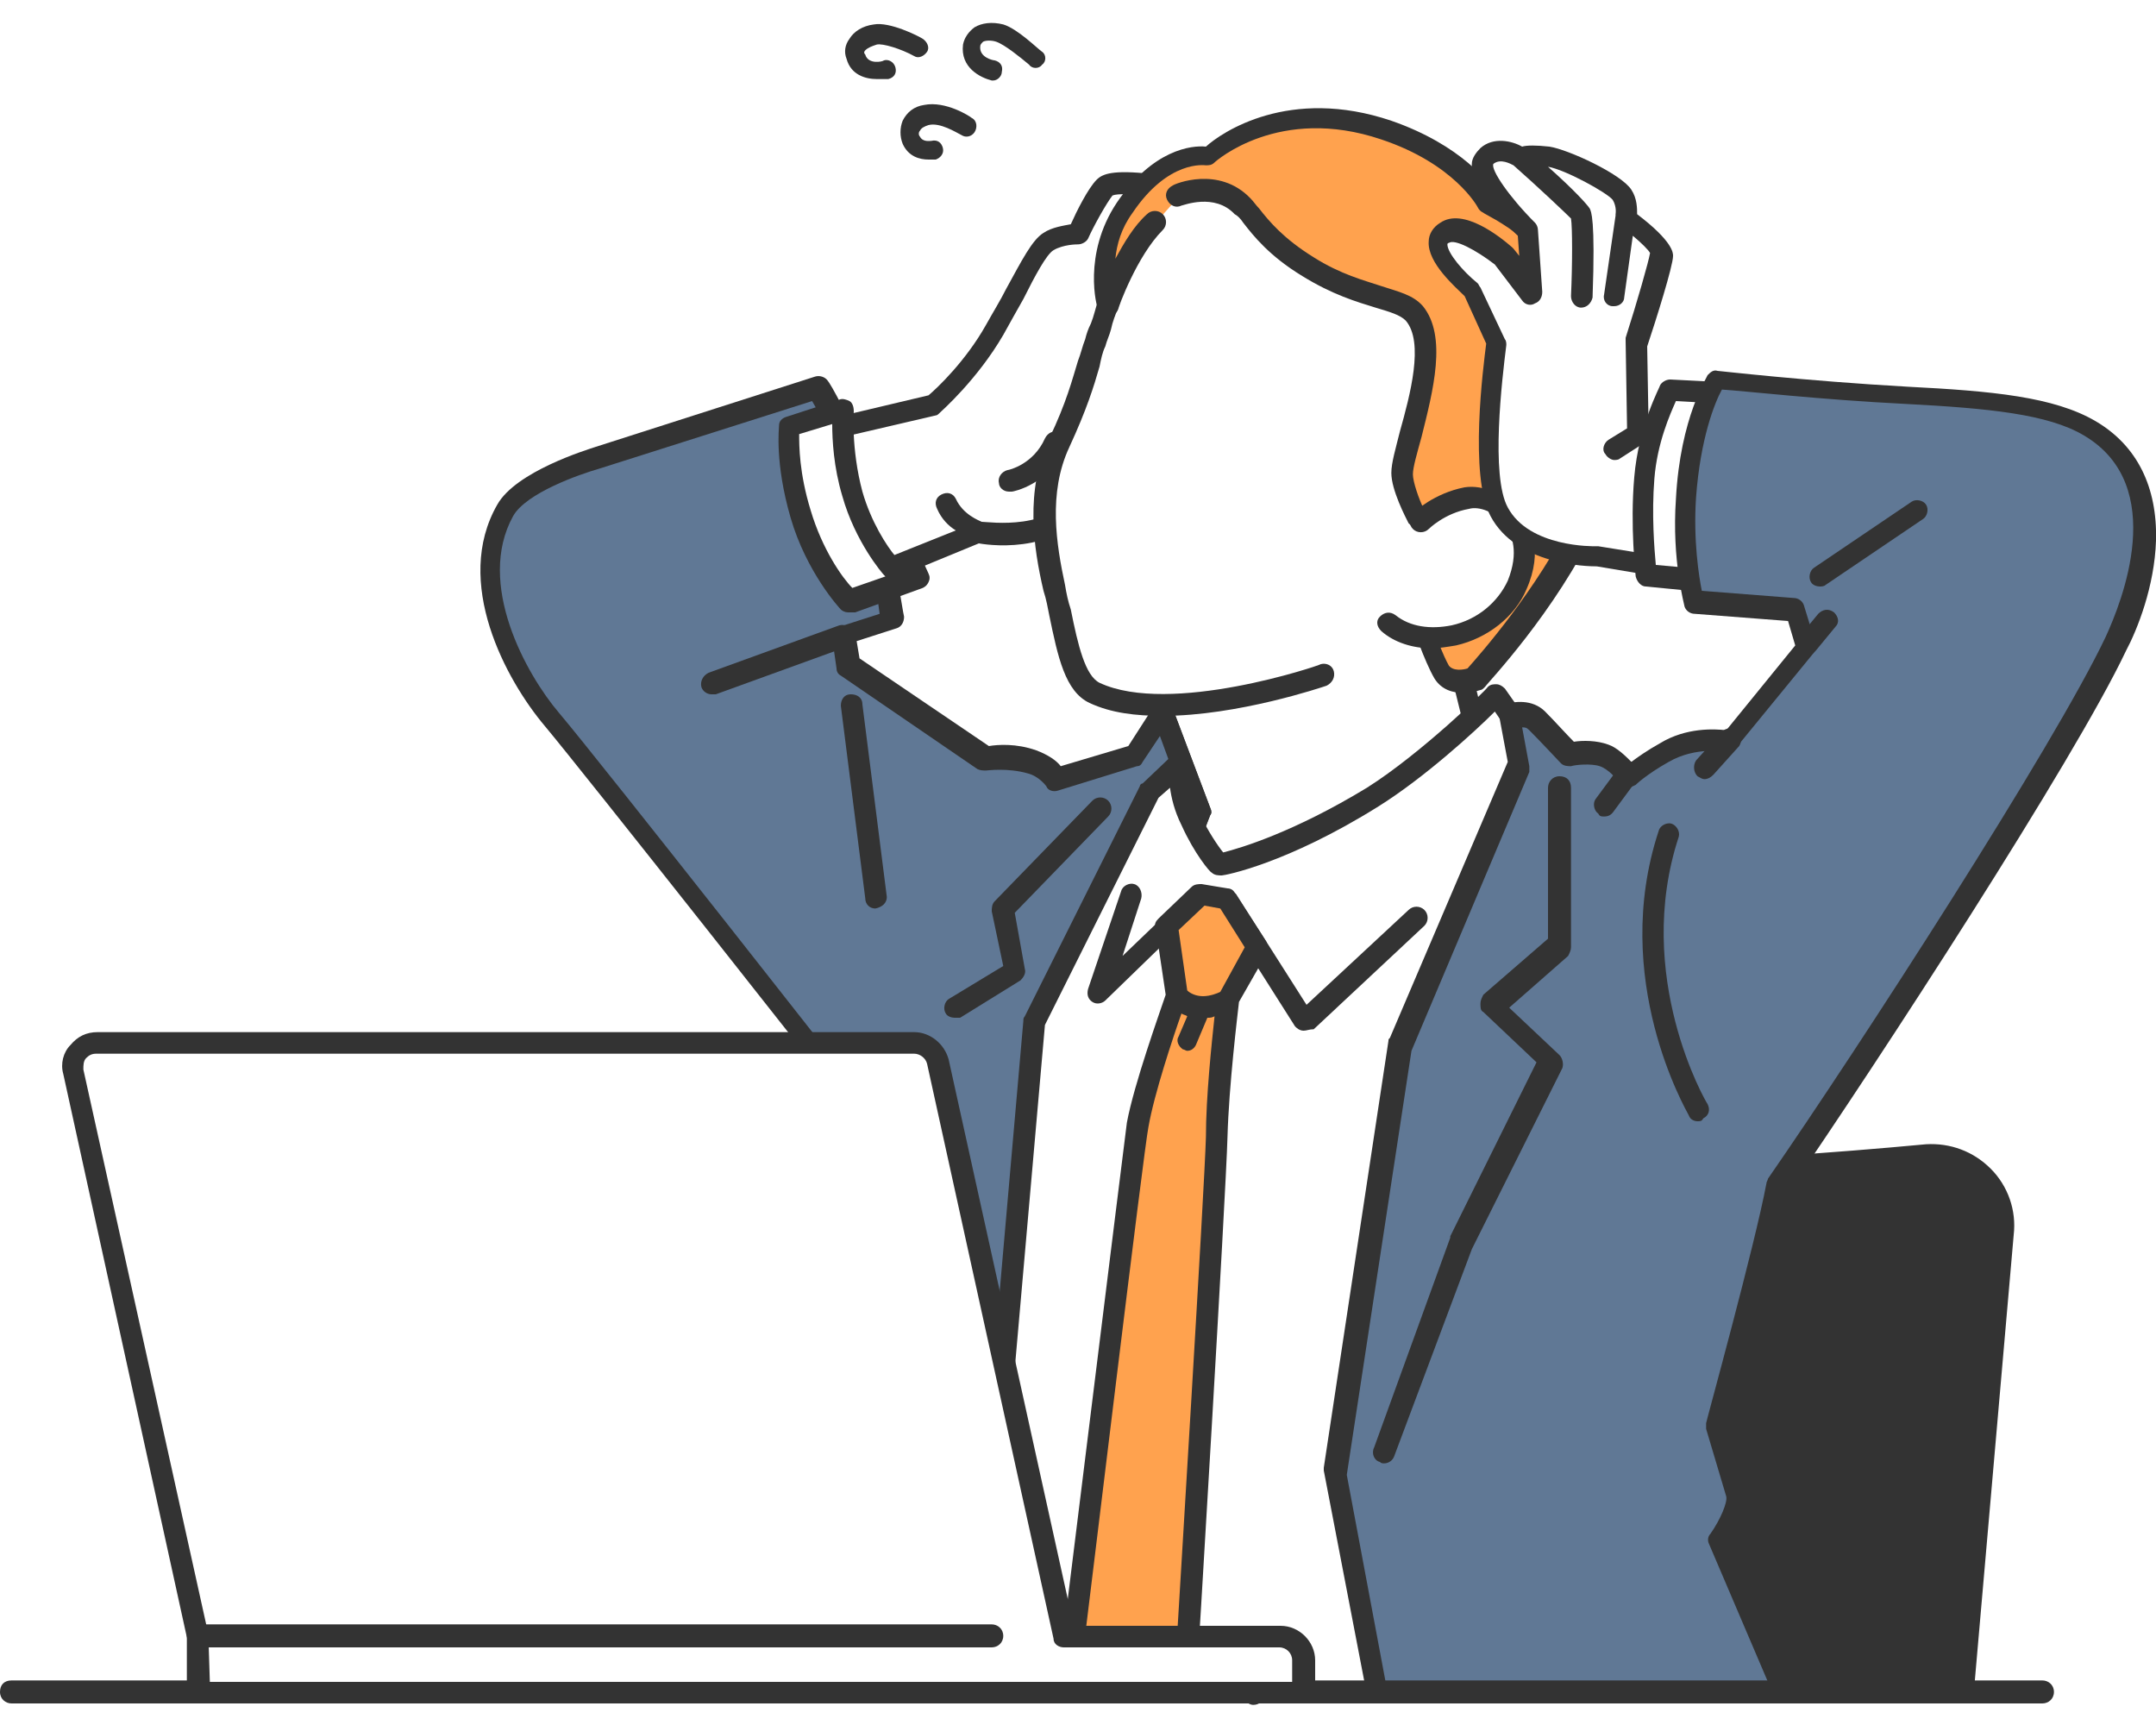 <?xml version="1.0" encoding="utf-8"?>
<!-- Generator: Adobe Illustrator 27.5.0, SVG Export Plug-In . SVG Version: 6.00 Build 0)  -->
<svg version="1.1" id="_レイヤー_2" xmlns="http://www.w3.org/2000/svg" xmlns:xlink="http://www.w3.org/1999/xlink" x="0px"
	 y="0px" width="150px" height="120px" viewBox="0 0 150 120" style="enable-background:new 0 0 150 120;" xml:space="preserve">
<style type="text/css">
	.st0{fill:#FFFFFF;}
	.st1{fill:#333333;}
	.st2{fill:#607895;}
	.st3{fill:#FFA24E;}
</style>
<g id="design">
	<g>
		<rect class="st0" width="150" height="120"/>
		<g id="man">
			<g>
				<g>
					<path class="st1" d="M134.1,80.2c-5.9,0.5-14.9,1.2-19.8,1.2s-13.4-0.7-18.7-1.2c-2.8-0.2-5.2,1.8-5.4,4.5l-2.9,33h49.4
						l2.8-32.1C139.8,82.5,137.2,79.9,134.1,80.2L134.1,80.2z"/>
					<path class="st1" d="M136.7,118.5C136.7,118.5,136.6,118.5,136.7,118.5c-0.5,0-0.8-0.4-0.8-0.8l2.8-32.1
						c0.1-1.2-0.3-2.5-1.2-3.4c-0.9-0.9-2.1-1.3-3.4-1.2c-6.4,0.5-15,1.2-19.8,1.2s-12.9-0.6-18.8-1.2c-1.1-0.1-2.2,0.2-3.1,1
						c-0.9,0.7-1.4,1.8-1.5,2.9l-2.9,33c0,0.4-0.4,0.7-0.8,0.7c-0.4,0-0.7-0.4-0.7-0.8l2.9-33c0.1-1.5,0.9-2.9,2-3.9
						s2.7-1.4,4.2-1.3c5.9,0.5,13.8,1.2,18.7,1.2s13.3-0.6,19.7-1.2c1.7-0.1,3.3,0.5,4.5,1.7c1.2,1.2,1.8,2.9,1.6,4.6l-2.8,32.1
						C137.4,118.2,137.1,118.5,136.7,118.5L136.7,118.5z"/>
				</g>
				<path class="st1" d="M131.8,118.5C131.8,118.5,131.8,118.5,131.8,118.5c-0.5,0-0.8-0.4-0.8-0.8l1.8-21c0-0.4,0.4-0.7,0.8-0.7
					s0.7,0.4,0.7,0.8l-1.8,21C132.5,118.2,132.2,118.5,131.8,118.5L131.8,118.5z"/>
			</g>
			<g>
				<g>
					<polygon class="st0" points="100,39.9 90,45.3 80,47.3 83.4,56.3 78.3,69.3 76.9,77.6 88.2,78.9 111,67.9 103.4,53.8 					"/>
					<path class="st1" d="M88.2,79.7c-0.3,0-0.6-0.2-0.7-0.4c-0.2-0.4,0-0.8,0.3-1L110,67.6l-7.2-13.4c0,0-0.1-0.1-0.1-0.2l-3.2-13
						L90.4,46c-0.1,0-0.1,0.1-0.2,0.1l-9.1,1.9l3.1,8.2c0.1,0.2,0.1,0.4,0,0.5L79,69.6l-1.4,8.2c-0.1,0.4-0.4,0.7-0.9,0.6
						s-0.7-0.4-0.6-0.9l1.4-8.2c0-0.1,0-0.1,0-0.2l5.1-12.7l-3.3-8.8c-0.1-0.2-0.1-0.4,0.1-0.6c0.1-0.2,0.3-0.3,0.5-0.4l9.9-2
						l9.8-5.3c0.2-0.1,0.4-0.1,0.7,0c0.2,0.1,0.4,0.3,0.4,0.5l3.4,13.8l7.5,14c0.1,0.2,0.1,0.4,0.1,0.6s-0.2,0.3-0.4,0.4l-22.8,11
						C88.4,79.6,88.3,79.7,88.2,79.7L88.2,79.7z"/>
				</g>
				<g>
					<g>
						<path class="st2" d="M35.2,35.4c1.2-2.2,6.4-3.6,6.4-3.6L56.9,27c0,0,1.5,2.4,3.3,7.4c1,2.8,1.8,8.7,1.8,8.7l-3.4,1.1l0.3,2.1
							l9.5,6.5c0,0,1.6-0.3,3.2,0.2c1.1,0.3,1.7,1.2,1.7,1.2l5.5-1.7l1.9-3.1l2.6,6.8l-1.6,4.1l-3,57.3h-15l-3.5-40
							c0,0-19.2-24.4-22-27.7C35.9,47,32.3,40.4,35.2,35.4L35.2,35.4z"/>
						<path class="st1" d="M78.9,118.5h-15c-0.4,0-0.7-0.3-0.8-0.7L59.7,78C58,75.8,40.5,53.6,37.9,50.5c-2.7-3.2-6.4-10-3.3-15.4
							l0,0c1.3-2.3,6.2-3.8,6.8-4l15.3-4.9c0.3-0.1,0.7,0,0.9,0.3c0.1,0.1,1.6,2.5,3.4,7.5c1,2.9,1.8,8.6,1.9,8.9
							c0,0.4-0.2,0.7-0.5,0.8l-2.8,0.9l0.2,1.2l9,6.1c0.6-0.1,1.9-0.2,3.3,0.3c0.8,0.3,1.4,0.7,1.7,1.1l4.7-1.4l1.8-2.8
							c0.2-0.2,0.4-0.4,0.7-0.3s0.5,0.2,0.6,0.5l2.6,6.9c0.1,0.2,0.1,0.4,0,0.5l-1.5,4l-2.9,57.2C79.6,118.2,79.3,118.5,78.9,118.5
							L78.9,118.5z M64.6,117h13.6l2.9-56.6c0-0.1,0-0.2,0.1-0.2l1.4-3.8l-1.9-5.2L79.5,53c-0.1,0.2-0.2,0.3-0.4,0.3l-5.5,1.7
							c-0.3,0.1-0.7,0-0.8-0.3c0,0-0.5-0.7-1.3-0.9c-1.4-0.4-2.8-0.2-2.9-0.2c-0.2,0-0.4,0-0.6-0.1L58.5,47
							c-0.2-0.1-0.3-0.3-0.3-0.5l-0.3-2.1c-0.1-0.4,0.2-0.7,0.5-0.8l2.8-0.9c-0.2-1.6-0.9-5.7-1.7-8c-1.3-3.6-2.4-5.8-3-6.8
							l-14.8,4.7c0,0,0,0,0,0c-1.4,0.4-5.1,1.7-6,3.3c-2.6,4.7,0.9,11,3.2,13.7c2.8,3.3,21.8,27.5,22,27.8c0.1,0.1,0.2,0.2,0.2,0.4
							L64.6,117L64.6,117z"/>
					</g>
					<g>
						<path class="st0" d="M65,28.2L57.2,30c0,0-0.8,1.8,0.3,5.6c1.1,3.8,3.5,4.3,3.5,4.3l7-2.8c0,0,5.5,1.1,7.5-2.6
							c2-3.7,2.4-6.2,2.4-6.2l2.3-5.9l5.4-5.5c0,0-0.5-3-2-3.4c-1.4-0.4-6.2-1.2-6.8-0.5c-0.7,0.7-1.9,3.3-1.9,3.3s-1.1,0-2,0.5
							s-2,3.1-3.8,6.2C67.4,26,64.9,28.2,65,28.2L65,28.2z"/>
						<path class="st1" d="M86.4,16.7c-0.1-0.6-0.7-3.5-2.5-3.9c-0.8-0.2-2.3-0.5-3.8-0.7c-2.7-0.3-3.4,0-3.8,0.4
							c-0.6,0.6-1.4,2.2-1.8,3.1c-0.5,0.1-1.3,0.2-1.9,0.6c-0.8,0.5-1.5,1.9-2.6,3.9c-0.4,0.8-0.9,1.6-1.4,2.5
							c-1.4,2.5-3.4,4.4-4,4.9L57,29.3c-0.2,0-0.4,0.2-0.5,0.4c-0.1,0.2-0.9,2.2,0.3,6.1c1.2,4.2,3.9,4.8,4,4.8c0,0,0.1,0,0.2,0
							c0.1,0,0.2,0,0.3,0l6.8-2.8c1.1,0.2,6,0.7,8-3.1c1.9-3.5,2.4-5.9,2.5-6.4l2.3-5.7l5.3-5.3C86.4,17.2,86.5,17,86.4,16.7z
							 M79.8,21.8c-0.1,0.1-0.1,0.2-0.2,0.2l-2.3,5.9c0,0,0,0.1,0,0.1c0,0-0.5,2.5-2.4,6c-1.6,3-6.1,2.3-6.6,2.3
							c-0.2-0.1-1.3-0.5-1.8-1.6c-0.2-0.4-0.6-0.5-1-0.3s-0.5,0.6-0.3,1c0.3,0.7,0.8,1.2,1.3,1.5L61,39.1c-0.5-0.2-1.9-1-2.7-3.7
							c-0.8-2.6-0.6-4.1-0.5-4.8l7.3-1.7c0.1,0,0.2-0.1,0.3-0.2c0.1-0.1,2.6-2.3,4.4-5.4c0.5-0.9,1-1.8,1.4-2.5
							c0.8-1.6,1.6-3.1,2.1-3.4C74,17,74.9,17,75,17c0.3,0,0.6-0.2,0.7-0.4c0.4-0.9,1.3-2.5,1.7-3c0.7-0.3,4.4,0.2,6.2,0.7
							c0.6,0.2,1.1,1.4,1.4,2.4L79.8,21.8L79.8,21.8z"/>
						<path class="st1" d="M70.2,34.2c-0.4,0-0.7-0.3-0.7-0.6c-0.1-0.4,0.2-0.8,0.6-0.9c0.1,0,1.8-0.4,2.6-2.2
							c0.2-0.4,0.6-0.6,1-0.4c0.4,0.2,0.6,0.6,0.4,1c-1.1,2.6-3.6,3.1-3.7,3.1C70.3,34.2,70.2,34.2,70.2,34.2L70.2,34.2z"/>
					</g>
					<path class="st1" d="M60.9,63.2c-0.4,0-0.7-0.3-0.7-0.7l-1.7-13.4c0-0.4,0.2-0.8,0.7-0.8c0.4,0,0.8,0.2,0.8,0.7l1.7,13.4
						C61.7,62.8,61.4,63.1,60.9,63.2C61,63.2,60.9,63.2,60.9,63.2z"/>
					<path class="st1" d="M66.4,70.8c-0.2,0-0.5-0.1-0.6-0.3c-0.2-0.3-0.1-0.8,0.2-1l3.8-2.3L69,63.4c0-0.2,0-0.5,0.2-0.7l6.8-7
						c0.3-0.3,0.8-0.3,1.1,0c0.3,0.3,0.3,0.8,0,1.1l-6.5,6.7l0.7,3.9c0.1,0.3-0.1,0.6-0.3,0.8l-4.2,2.6
						C66.6,70.8,66.5,70.8,66.4,70.8L66.4,70.8z"/>
					<path class="st1" d="M49.5,48.3c-0.3,0-0.6-0.2-0.7-0.5c-0.1-0.4,0.1-0.8,0.5-1l9.1-3.3c0.4-0.1,0.8,0.1,1,0.5s-0.1,0.8-0.5,1
						l-9.1,3.3C49.7,48.3,49.6,48.3,49.5,48.3L49.5,48.3z"/>
					<g>
						<path class="st0" d="M58.6,28.5c0,0-0.3,2.7,0.6,5.8c0.9,3.1,2.8,5.2,2.8,5.2l1.3-0.5l0.5,1.1l-4.7,1.7c0,0-2.3-2.4-3.3-6.1
							s-0.8-6-0.8-6L58.6,28.5L58.6,28.5z"/>
						<path class="st1" d="M59,42.6c-0.2,0-0.4-0.1-0.5-0.2c-0.1-0.1-2.4-2.6-3.5-6.4c-1.1-3.8-0.8-6.2-0.8-6.4
							c0-0.3,0.2-0.5,0.5-0.6l3.7-1.2c0.2-0.1,0.5,0,0.7,0.1s0.3,0.4,0.3,0.7l0,0c0,0-0.2,2.6,0.6,5.6c0.6,2.1,1.7,3.8,2.3,4.5
							l0.8-0.3c0.4-0.2,0.8,0,1,0.4l0.5,1.1c0.1,0.2,0.1,0.4,0,0.6c-0.1,0.2-0.2,0.3-0.4,0.4l-4.7,1.7C59.2,42.6,59.1,42.6,59,42.6
							L59,42.6z M55.6,30.2c0,0.8,0,2.7,0.8,5.3c0.8,2.7,2.2,4.7,2.9,5.4l2.3-0.8c0,0-0.1-0.1-0.1-0.1c-0.1-0.1-2-2.3-2.9-5.5
							c-0.6-2-0.7-3.9-0.7-5L55.6,30.2L55.6,30.2z"/>
					</g>
				</g>
				<g>
					<g>
						<path class="st0" d="M100.3,13.3c-3.2-2.1-10.2-3.9-14-2.4c-2,0.8-4.1,1-5.4,2.1c-2.4,2.1-3,6.1-3.8,8.2c-0.4,1-0.6,2-0.9,2.7
							c-0.6,1.5-0.8,3.4-2.5,6.9c-1.5,3.3-1.1,6.9-0.4,10.1c0.8,3.5,1.1,6.5,2.8,7.3c5.2,2.5,15.9-1.2,15.9-1.2l7.9-4.5l2.1-4.5
							c0,0,1.3-2.9,2.8-6C106.9,27.5,108.7,18.6,100.3,13.3L100.3,13.3z"/>
						<path class="st1" d="M80.9,49.8c-1.9,0-3.6-0.2-5.1-0.9c-1.7-0.8-2.2-3.2-2.8-6.1c-0.1-0.5-0.2-1.1-0.4-1.7
							c-0.7-3-1.3-7,0.4-10.6c1.2-2.5,1.6-4.1,2-5.4c0.2-0.5,0.3-1,0.5-1.5c0.1-0.4,0.2-0.7,0.4-1.1c0.2-0.5,0.3-1,0.5-1.6
							c0.2-0.5,0.3-1,0.5-1.6c0.6-2.2,1.5-5.1,3.5-6.9c0.9-0.8,2.2-1.2,3.6-1.6c0.7-0.2,1.4-0.4,2.1-0.7c4.1-1.6,11.4,0.4,14.7,2.5
							c7.9,5.1,7.7,13.5,4.8,19.7c-1.4,3-2.7,5.9-2.8,6l-2.1,4.5c-0.2,0.4-0.6,0.5-1,0.4c-0.4-0.2-0.5-0.6-0.4-1l2.1-4.5
							c0,0,1.4-2.9,2.8-6c0.9-2,4.9-12-4.3-17.8c-2.9-1.9-9.7-3.8-13.3-2.4c-0.7,0.3-1.5,0.5-2.2,0.7c-1.2,0.4-2.3,0.7-3,1.3
							c-1.7,1.5-2.5,4.1-3.1,6.2c-0.2,0.6-0.3,1.2-0.5,1.7c-0.2,0.5-0.4,1-0.5,1.5c-0.1,0.4-0.3,0.8-0.4,1.2
							c-0.2,0.4-0.3,0.9-0.4,1.4c-0.4,1.4-0.9,3-2.1,5.6c-1.5,3.2-0.9,6.8-0.3,9.6c0.1,0.6,0.2,1.1,0.4,1.7c0.5,2.5,1,4.6,2,5.1
							c4.9,2.3,15.3-1.2,15.4-1.3c0.4-0.1,0.8,0.1,0.9,0.5s-0.1,0.8-0.5,1C92,47.8,86.1,49.8,80.9,49.8L80.9,49.8z"/>
					</g>
					<g>
						<path class="st3" d="M103.7,14.2c0,0-1.6-3.2-7.2-5.1c-7.6-2.6-12.4,1.8-12.4,1.8s-3-0.5-5.8,3.6c-2.3,3.3-1.2,6.7-1.2,6.7
							s1.4-3.8,3.3-5.7l1.6-1.8c0,0,2.7-1.2,4.5,0.7c0.8,0.9,1.7,2.5,4.5,4.2c3.8,2.4,6.3,2,7.4,3.3c2.1,2.5-0.8,9-0.9,11.1
							c-0.1,1.1,1.1,3.1,1.1,3.1l4.7,2.1L98.9,43c0,0,0.8,2.7,1.5,3.8c0.7,1.1,2.4,0.5,2.4,0.5s4.7-5,7.6-11.1
							c0.8-1.6,2.7-7.6,0.8-13.6S103.7,14.2,103.7,14.2L103.7,14.2z"/>
						<path class="st1" d="M101.8,48.2c-0.7,0-1.5-0.2-2-1c-0.7-1.2-1.6-3.8-1.6-4c-0.1-0.3,0-0.5,0.2-0.8l3.8-4l-3.8-1.7
							c-0.2-0.1-0.3-0.2-0.4-0.3c-0.2-0.4-1.2-2.3-1.2-3.5c0-0.7,0.3-1.7,0.6-2.9c0.7-2.5,1.7-6.2,0.4-7.7c-0.4-0.4-1.1-0.6-2.1-0.9
							c-1.3-0.4-3-0.9-5.1-2.2c-2.3-1.4-3.4-2.8-4.1-3.7c-0.2-0.3-0.4-0.5-0.6-0.6c-1.4-1.5-3.6-0.6-3.7-0.6c-0.4,0.2-0.8,0-1-0.4
							s0-0.8,0.4-1c0.1-0.1,3.2-1.4,5.4,0.9c0.2,0.2,0.4,0.5,0.6,0.7c0.7,0.9,1.7,2.1,3.8,3.4c1.9,1.2,3.5,1.6,4.7,2
							c1.2,0.4,2.2,0.6,2.9,1.4c1.7,2.1,0.7,5.9-0.1,9.1c-0.3,1.1-0.6,2.1-0.6,2.6c0,0.5,0.4,1.7,0.8,2.5l4.5,2
							c0.2,0.1,0.4,0.3,0.4,0.5s0,0.5-0.2,0.7l-4.3,4.4c0.3,0.9,0.9,2.5,1.3,3.2c0.3,0.4,1,0.3,1.3,0.2c0.8-0.9,4.8-5.4,7.4-10.7
							c0.8-1.7,2.6-7.4,0.8-13.1c-1.8-5.6-7.1-7.8-7.1-7.9c-0.2-0.1-0.3-0.2-0.4-0.4c0,0-1.6-3-6.7-4.7c-7.1-2.4-11.5,1.5-11.6,1.6
							c-0.2,0.2-0.4,0.2-0.6,0.2c-0.1,0-2.6-0.4-5.1,3.3c-0.8,1.1-1.1,2.2-1.2,3.2c0.6-1.1,1.3-2.3,2.2-3.1c0.3-0.3,0.8-0.3,1.1,0
							c0.3,0.3,0.3,0.8,0,1.1c-1.8,1.8-3.1,5.4-3.1,5.5c-0.1,0.3-0.4,0.5-0.7,0.5c-0.3,0-0.6-0.2-0.7-0.5c-0.1-0.1-1.1-3.8,1.3-7.4
							c2.5-3.7,5.2-4,6.2-3.9C85,9.2,89.7,6,96.8,8.4c4.9,1.7,6.9,4.4,7.4,5.2c1.2,0.5,5.9,3,7.7,8.7c2.3,7.4-0.8,14.1-0.8,14.2
							c-2.9,6.1-7.6,11-7.8,11.3c-0.1,0.1-0.2,0.2-0.3,0.2C102.7,48.1,102.2,48.2,101.8,48.2L101.8,48.2z"/>
					</g>
					<g>
						<path class="st0" d="M101.9,34.6c-1.9,0.3-3.2,1.6-3.2,1.6l-2.2,7.2c2.7,2.2,7.5,0.7,8.9-2.7
							C107.3,36.4,103.8,34.2,101.9,34.6L101.9,34.6z"/>
						<path class="st1" d="M99.6,45.1c-1.3,0-2.6-0.4-3.5-1.2c-0.3-0.3-0.4-0.7-0.1-1s0.7-0.4,1.1-0.1c1,0.8,2.4,1,3.9,0.7
							c1.8-0.4,3.2-1.6,3.9-3.1c0.8-2,0.3-3.2-0.2-3.9c-0.7-0.9-1.8-1.3-2.5-1.1c-1.7,0.3-2.8,1.4-2.8,1.4c-0.3,0.3-0.8,0.3-1.1,0
							c-0.3-0.3-0.3-0.8,0-1.1c0.1-0.1,1.5-1.4,3.6-1.8c1.3-0.2,2.9,0.5,3.9,1.7c0.7,0.8,1.6,2.7,0.4,5.4c-0.8,1.9-2.7,3.4-4.9,3.9
							C100.7,45,100.1,45.1,99.6,45.1z"/>
					</g>
				</g>
				<g>
					<path class="st0" d="M113.8,24c0,0,1.8-5.5,1.8-6.2s-2.6-2.5-2.6-2.5s0.2-0.8-0.3-1.6c-0.5-0.8-3.9-2.5-5.1-2.7
						c-1.2-0.2-2,0-2,0s-1.3-0.9-2.3-0.1c-1.4,1.1,2.9,5.2,2.9,5.2l0.3,4.3l-1.9-2.5c0,0-2.9-2.5-4.1-1.7c-1.7,1.1,1.9,4,1.9,4
						l1.7,3.6c0,0-1.4,8.9,0.2,11.8c1.7,3.3,6.8,3,6.8,3l16.8,2.8l3.2-11h-17.2L113.8,24L113.8,24z"/>
					<path class="st1" d="M131.1,29.8h-16.4l-0.1-5.7c0.6-1.8,1.8-5.6,1.8-6.3c0-0.2,0-1-2.5-2.9c0-0.4,0-1.1-0.4-1.7
						c-0.7-1.1-4.4-2.8-5.7-3c-0.9-0.1-1.6-0.1-1.9,0c-0.7-0.4-2-0.7-2.9,0.1c-0.3,0.3-0.6,0.7-0.6,1.1c-0.1,1.6,2.3,4.2,3.2,5
						l0.1,1.4l-0.4-0.5c0,0-0.1-0.1-0.1-0.1c-0.8-0.7-3.4-2.8-5-1.7c-0.5,0.3-0.8,0.8-0.8,1.3c-0.1,1.5,1.9,3.2,2.5,3.8l1.5,3.3
						c-0.2,1.6-1.2,9.2,0.3,12c1.8,3.4,6.7,3.5,7.4,3.5l16.7,2.8c0,0,0.1,0,0.1,0c0.4,0,0.7-0.3,0.7-0.6c0.1-0.4-0.2-0.8-0.6-0.9
						L111.2,38c0,0-0.1,0-0.2,0c-0.1,0-4.6,0.1-6.1-2.7c-1.2-2.2-0.4-8.9-0.1-11.3c0-0.1,0-0.3-0.1-0.4l-1.7-3.6
						c-0.1-0.1-0.1-0.2-0.2-0.3c-1-0.8-2.1-2.1-2.1-2.7c0,0,0-0.1,0.1-0.1c0.4-0.3,1.9,0.5,3.2,1.5l1.9,2.5c0.2,0.3,0.6,0.4,0.9,0.2
						c0.3-0.1,0.5-0.4,0.5-0.8l-0.3-4.3c0-0.2-0.1-0.4-0.2-0.5c-1.8-1.8-3.1-3.7-2.9-4.1c0.5-0.4,1.2,0,1.4,0.1
						c1.7,1.5,3.6,3.3,4,3.7c0.1,0.6,0.1,3.2,0,5.4c0,0.4,0.3,0.8,0.7,0.8h0c0.4,0,0.7-0.3,0.8-0.7c0.2-5.5-0.1-6-0.2-6.2
						c-0.2-0.3-1.1-1.3-2.9-2.9c1.2,0.2,4.1,1.8,4.5,2.3c0.3,0.5,0.2,1,0.2,1c0,0,0,0.1,0,0.1v0l-0.8,5.5c-0.1,0.4,0.2,0.8,0.6,0.8
						c0,0,0.1,0,0.1,0c0.4,0,0.7-0.3,0.7-0.6l0.6-4.3c0.6,0.5,1.1,1,1.2,1.2c-0.1,0.6-0.9,3.4-1.7,5.9c0,0.1,0,0.2,0,0.2l0.1,6.1
						l-1.3,0.8c-0.3,0.2-0.5,0.7-0.2,1c0.1,0.2,0.4,0.4,0.6,0.4c0.1,0,0.3,0,0.4-0.1l1.4-0.9h17c0.4,0,0.8-0.3,0.8-0.8
						S131.5,29.8,131.1,29.8L131.1,29.8z"/>
				</g>
				<g>
					<path class="st0" d="M82.2,53c0,0-0.4,1.5,0.7,4c0.9,1.9,2,3.1,2,3.1s4.3-0.7,10.7-4.7c3.9-2.5,8.6-7.1,8.6-7.1l3.3,4.7v64.7
						H69.8l-0.4-17L72,71l8-16L82.2,53L82.2,53z"/>
					<path class="st1" d="M107.3,118.5H69.8c-0.4,0-0.7-0.3-0.8-0.7l-0.4-17c0,0,0-0.1,0-0.1l2.6-29.7c0-0.1,0-0.2,0.1-0.3l8-16
						c0-0.1,0.1-0.2,0.2-0.2l2.1-2c0.2-0.2,0.6-0.3,0.9-0.1c0.3,0.2,0.4,0.5,0.3,0.8c0,0-0.3,1.4,0.7,3.5c0.6,1.2,1.2,2.1,1.6,2.6
						c1.2-0.3,4.9-1.4,10-4.5c3.8-2.4,8.4-6.9,8.4-7c0.2-0.2,0.4-0.2,0.6-0.2s0.4,0.1,0.6,0.3l3.3,4.7c0.1,0.1,0.1,0.3,0.1,0.4v64.7
						C108.1,118.1,107.8,118.5,107.3,118.5z M70.5,117h36.1V53.3l-2.6-3.8c-1.4,1.4-4.9,4.6-8.1,6.6c-6.4,4-10.7,4.8-10.9,4.8
						c-0.2,0-0.5,0-0.7-0.2c-0.1,0-1.2-1.3-2.1-3.3c-0.5-1-0.7-1.9-0.8-2.6l-0.8,0.7l-7.9,15.8l-2.6,29.6L70.5,117L70.5,117z"/>
				</g>
				<path class="st1" d="M90.7,71.7C90.7,71.7,90.6,71.7,90.7,71.7c-0.3,0-0.5-0.2-0.6-0.3l-5.2-8.2L83.7,63l-6.8,6.6
					c-0.2,0.2-0.6,0.3-0.9,0.1c-0.3-0.2-0.4-0.5-0.3-0.9L78,62c0.1-0.4,0.6-0.6,0.9-0.5c0.4,0.1,0.6,0.6,0.5,1l-1.3,4l4.9-4.7
					c0.2-0.2,0.4-0.2,0.7-0.2l1.8,0.3c0.2,0,0.4,0.2,0.5,0.3l4.9,7.7l7.1-6.6c0.3-0.3,0.8-0.3,1.1,0s0.3,0.8,0,1.1l-7.7,7.2
					C91.1,71.6,90.9,71.7,90.7,71.7L90.7,71.7z"/>
				<g>
					<path class="st1" d="M69.1,5.6c0,0-0.1,0-0.1,0c-0.8-0.2-2.2-0.9-2-2.5c0.1-0.5,0.4-0.9,0.8-1.2c0.5-0.3,1.2-0.4,2-0.2
						c1,0.3,2.4,1.7,2.7,1.9c0.3,0.2,0.3,0.7,0,0.9c-0.2,0.3-0.7,0.3-0.9,0C71,4,69.9,3.1,69.3,2.9c-0.3-0.1-0.7-0.1-0.9,0
						c-0.1,0.1-0.2,0.2-0.2,0.3c-0.1,0.8,0.9,1,1,1c0.4,0.1,0.6,0.4,0.5,0.8C69.7,5.3,69.4,5.6,69.1,5.6L69.1,5.6z"/>
					<path class="st1" d="M61,5.5c-0.8,0-1.8-0.3-2.1-1.4c-0.2-0.5-0.1-1,0.2-1.4c0.3-0.5,0.9-0.9,1.7-1c1.1-0.2,3.1,0.8,3.4,1
						c0.3,0.2,0.5,0.6,0.3,0.9c-0.2,0.3-0.6,0.5-0.9,0.3c-0.9-0.5-2.2-0.9-2.6-0.8c-0.3,0.1-0.6,0.2-0.8,0.4c-0.1,0.1-0.1,0.2,0,0.3
						c0.2,0.7,1.2,0.5,1.3,0.4c0.3-0.1,0.7,0.1,0.8,0.5s-0.1,0.7-0.5,0.8C61.6,5.5,61.4,5.5,61,5.5L61,5.5z"/>
					<path class="st1" d="M64.6,11.1c-0.6,0-1.4-0.2-1.8-1.1c-0.2-0.5-0.2-1.1,0-1.6c0.3-0.6,0.8-1,1.5-1.1c1.5-0.3,3.2,0.8,3.3,0.9
						C68,8.4,68,8.9,67.8,9.2s-0.6,0.4-0.9,0.2c-0.4-0.2-1.5-0.9-2.3-0.7c-0.3,0.1-0.5,0.2-0.6,0.4c-0.1,0.1-0.1,0.3,0,0.4
						c0.2,0.4,0.7,0.3,0.8,0.3c0.4-0.1,0.7,0.1,0.8,0.5c0.1,0.4-0.2,0.7-0.5,0.8C64.9,11.1,64.8,11.1,64.6,11.1L64.6,11.1z"/>
				</g>
				<g>
					<path class="st3" d="M79.2,78.3c0.5-3.1,2.7-8.9,2.7-8.9l0,0l-0.7-4.9l2.3-2.2l1.8,0.3l2.2,3.4l-2.1,3.6l0,0l0,0
						c0,0-0.7,5.6-0.8,9.6c-0.1,4-2.2,38.6-2.2,38.6h-8.1C74.3,117.7,78.9,79.8,79.2,78.3L79.2,78.3z"/>
					<path class="st1" d="M88.1,65.5l-2.2-3.4c-0.1-0.2-0.3-0.3-0.5-0.3l-1.8-0.3c-0.2,0-0.5,0-0.7,0.2l-2.3,2.2
						c-0.2,0.2-0.3,0.4-0.2,0.6l0.7,4.7c-0.4,1.2-2.2,6.2-2.7,8.9c-0.2,1.5-4.7,37.9-4.9,39.5c0,0.2,0,0.4,0.2,0.6
						c0.1,0.2,0.3,0.2,0.6,0.2h8.1c0.4,0,0.7-0.3,0.8-0.7c0.1-1.4,2.1-34.7,2.2-38.6c0.1-3.6,0.7-8.5,0.8-9.4l2-3.5
						C88.2,66.1,88.2,65.8,88.1,65.5L88.1,65.5z M81.7,117h-6.6c0.7-5.6,4.5-37.2,4.8-38.6c0.4-2.3,1.7-6.2,2.3-7.9
						c0.1,0.1,0.3,0.1,0.4,0.2L82,72.1c-0.2,0.3,0,0.7,0.3,0.9c0.1,0,0.2,0.1,0.3,0.1c0.3,0,0.5-0.2,0.6-0.4l0.8-1.9
						c0.2,0,0.3,0,0.5-0.1c-0.2,1.9-0.6,5.6-0.6,8.4C83.8,82.7,82,112,81.7,117L81.7,117z M84.9,69c-0.2,0.1-0.7,0.3-1.2,0.3
						c-0.5,0-0.9-0.2-1.1-0.4L82,64.7l1.8-1.7l1.1,0.2l1.7,2.7L84.9,69L84.9,69z"/>
				</g>
				<g>
					<path class="st0" d="M114.4,33.3c-0.3,3.4,0.1,6.8,0.1,6.8l6.2,0.6l1.3-13.1l-5.9-0.3C116.1,27.2,114.6,29.9,114.4,33.3
						L114.4,33.3z"/>
					<path class="st1" d="M120.7,41.4C120.7,41.4,120.6,41.4,120.7,41.4l-6.2-0.6c-0.3,0-0.6-0.3-0.7-0.7c0-0.1-0.4-3.5-0.1-6.9
						c0.3-3.6,1.8-6.3,1.8-6.4c0.1-0.2,0.4-0.4,0.7-0.4l5.9,0.3c0.4,0,0.7,0.4,0.7,0.8c0,0.4-0.4,0.7-0.8,0.7l-5.4-0.3
						c-0.4,0.9-1.3,2.9-1.5,5.4c-0.2,2.5,0,4.9,0.1,6l5.6,0.5c0.4,0,0.7,0.4,0.7,0.8C121.4,41.1,121.1,41.4,120.7,41.4L120.7,41.4z"
						/>
				</g>
				<g>
					<g>
						<path class="st2" d="M95.8,117.7l-3-15.6l4.5-29.7l8.2-19.4l-0.7-3.4c0,0,1.2-0.5,1.9,0.3c0.8,0.8,2.3,2.4,2.3,2.4
							s1.5-0.3,2.4,0.1c0.9,0.4,1.7,1.5,1.7,1.5s0.7-0.7,2.5-1.7c2.2-1.3,4.6-0.8,4.6-0.8l5.4-6.6l-0.8-2.6l-7-0.5
							c0,0-0.8-3-0.6-7.2c0.3-5.5,2.1-8.2,2.1-8.2s6.1,0.7,13.3,1.1c6,0.3,10.1,0.7,12.7,2.3c6.1,3.6,3.4,11.6,1.8,15
							c-3.6,7.5-17.2,28.6-23.6,37.8c-0.8,4.3-4.2,16.7-4.2,16.7s1.1,3.8,1.4,4.7s-1.2,3.2-1.2,3.2l4.6,10.7L95.8,117.7L95.8,117.7z
							"/>
						<path class="st1" d="M124.2,118.5H95.8c-0.4,0-0.7-0.3-0.7-0.6l-3-15.6c0-0.1,0-0.2,0-0.2l4.5-29.7c0-0.1,0-0.1,0.1-0.2
							l8.2-19.2l-0.6-3.2c-0.1-0.3,0.1-0.7,0.4-0.8c0.6-0.2,1.9-0.4,2.8,0.5c0.6,0.6,1.5,1.6,2,2.1c0.6-0.1,1.6-0.1,2.4,0.2
							c0.6,0.2,1.2,0.8,1.6,1.2c0.4-0.3,1.1-0.8,2-1.3c1.8-1.1,3.8-1,4.6-0.9l4.8-5.9l-0.5-1.7l-6.5-0.5c-0.3,0-0.6-0.2-0.7-0.5
							c0-0.1-0.9-3.2-0.6-7.5c0.3-5.7,2.2-8.5,2.2-8.6c0.2-0.2,0.4-0.4,0.7-0.3c0.1,0,6.1,0.7,13.2,1.1c5.9,0.3,10.2,0.7,13.1,2.4
							c2.9,1.7,4.3,4.6,4.2,8.3c-0.1,3.2-1.3,6.2-2.1,7.7c-3.6,7.6-17.2,28.5-23.6,37.8c-0.8,4.2-3.7,14.8-4.1,16.4l1.3,4.5
							c0.3,1-0.6,2.6-1.1,3.5l4.4,10.3c0.1,0.2,0.1,0.5-0.1,0.7C124.7,118.3,124.4,118.5,124.2,118.5L124.2,118.5z M96.4,117h26.6
							l-4.1-9.6c-0.1-0.2-0.1-0.5,0.1-0.7c0.7-1,1.2-2.2,1.1-2.6l-1.4-4.7c0-0.1,0-0.3,0-0.4c0-0.1,3.4-12.4,4.2-16.7
							c0-0.1,0.1-0.2,0.1-0.3c6.3-9.1,19.9-30.1,23.5-37.7c1.1-2.4,4.4-10.5-1.5-14c-2.5-1.5-6.7-1.9-12.4-2.2
							c-6-0.3-11.2-0.9-12.8-1c-0.5,0.9-1.5,3.4-1.8,7.5c-0.2,3,0.2,5.5,0.4,6.5l6.4,0.5c0.3,0,0.6,0.2,0.7,0.5l0.8,2.6
							c0.1,0.2,0,0.5-0.1,0.7l-5.4,6.6c-0.2,0.2-0.5,0.3-0.7,0.3c0,0-2.1-0.4-4,0.7c-1.6,0.9-2.3,1.6-2.3,1.6
							c-0.2,0.1-0.4,0.2-0.6,0.2c-0.2,0-0.4-0.1-0.5-0.3c-0.2-0.3-0.8-1-1.4-1.2c-0.6-0.2-1.7-0.1-2,0c-0.2,0-0.5,0-0.7-0.2
							c0,0-1.5-1.6-2.2-2.3c-0.2-0.2-0.3-0.2-0.5-0.2l0.5,2.7c0,0.2,0,0.3,0,0.4l-8.2,19.4l-4.5,29.5L96.4,117L96.4,117z"/>
					</g>
					<path class="st1" d="M126.6,40.8c-0.2,0-0.5-0.1-0.6-0.3c-0.2-0.3-0.1-0.8,0.2-1l6.8-4.6c0.3-0.2,0.8-0.1,1,0.2s0.1,0.8-0.2,1
						l-6.8,4.6C126.9,40.8,126.7,40.8,126.6,40.8z"/>
					<path class="st1" d="M118.6,54.2c-0.2,0-0.3-0.1-0.5-0.2c-0.3-0.3-0.3-0.8-0.1-1.1l1.8-2c0.3-0.3,0.8-0.3,1.1-0.1
						c0.3,0.3,0.3,0.8,0.1,1.1l-1.8,2C119,54.1,118.8,54.2,118.6,54.2z"/>
					<path class="st1" d="M111.6,56.8c-0.2,0-0.3,0-0.4-0.2c-0.3-0.2-0.4-0.7-0.2-1l1.7-2.3c0.2-0.3,0.7-0.4,1.1-0.2
						c0.3,0.2,0.4,0.7,0.2,1l-1.7,2.3C112.1,56.7,111.9,56.8,111.6,56.8L111.6,56.8z"/>
					<path class="st1" d="M118.1,78c-0.2,0-0.5-0.1-0.6-0.4c-0.2-0.4-5.5-9.5-2.1-19.8c0.1-0.4,0.6-0.6,0.9-0.5s0.6,0.5,0.5,0.9
						c-3.2,9.7,1.9,18.5,2,18.6c0.2,0.4,0.1,0.8-0.3,1C118.4,78,118.3,78,118.1,78L118.1,78z"/>
					<path class="st1" d="M125.7,45.6c-0.2,0-0.3-0.1-0.5-0.2c-0.3-0.3-0.4-0.7-0.1-1l1.4-1.7c0.3-0.3,0.7-0.4,1.1-0.1
						c0.3,0.3,0.4,0.7,0.1,1l-1.4,1.7C126.1,45.5,125.9,45.6,125.7,45.6L125.7,45.6z"/>
				</g>
				<path class="st1" d="M96.3,101.8c-0.1,0-0.2,0-0.3-0.1c-0.4-0.1-0.6-0.6-0.4-1l5.3-14.6c0,0,0-0.1,0-0.1l6-12.1l-3.7-3.5
					c-0.2-0.1-0.2-0.3-0.2-0.6c0-0.2,0.1-0.4,0.2-0.6l4.5-3.9V54.8c0-0.4,0.3-0.8,0.8-0.8s0.8,0.3,0.8,0.8v11.1
					c0,0.2-0.1,0.4-0.2,0.6l-4.1,3.6l3.5,3.3c0.2,0.2,0.3,0.6,0.2,0.9l-6.3,12.6L97,101.3C96.9,101.6,96.6,101.8,96.3,101.8
					L96.3,101.8z"/>
			</g>
			<g>
				<path class="st1" d="M142.1,118.5H0.8c-0.4,0-0.8-0.3-0.8-0.8s0.3-0.8,0.8-0.8h141.3c0.4,0,0.8,0.3,0.8,0.8
					S142.5,118.5,142.1,118.5z"/>
				<g>
					<g>
						<path class="st0" d="M6.7,72.5h56.8c0.8,0,1.4,0.5,1.6,1.3l8.8,40h15c0.9,0,1.7,0.7,1.7,1.7v2.2H13.8v-3.9L5.1,74.5
							C4.9,73.5,5.7,72.5,6.7,72.5L6.7,72.5z"/>
						<path class="st1" d="M90.6,118.5H13.8c-0.4,0-0.8-0.3-0.8-0.8v-3.8L4.4,74.7c-0.2-0.7,0-1.5,0.5-2c0.5-0.6,1.1-0.9,1.9-0.9
							h56.8c1.1,0,2.1,0.8,2.4,1.9l8.7,39.4h14.4c1.3,0,2.4,1.1,2.4,2.4v2.2C91.3,118.1,91,118.5,90.6,118.5L90.6,118.5z M14.6,117
							h75.3v-1.5c0-0.5-0.4-0.9-0.9-0.9H74c-0.3,0-0.7-0.2-0.7-0.6l-8.8-40c-0.1-0.4-0.5-0.7-0.9-0.7H6.7c-0.3,0-0.5,0.1-0.7,0.3
							c-0.2,0.2-0.2,0.5-0.2,0.8l8.7,39.3c0,0.1,0,0.1,0,0.2L14.6,117L14.6,117z"/>
					</g>
					<path class="st1" d="M69,114.6H13.8c-0.4,0-0.8-0.3-0.8-0.8s0.3-0.8,0.8-0.8H69c0.4,0,0.8,0.3,0.8,0.8S69.4,114.6,69,114.6z"/>
				</g>
			</g>
		</g>
	</g>
</g>
</svg>
